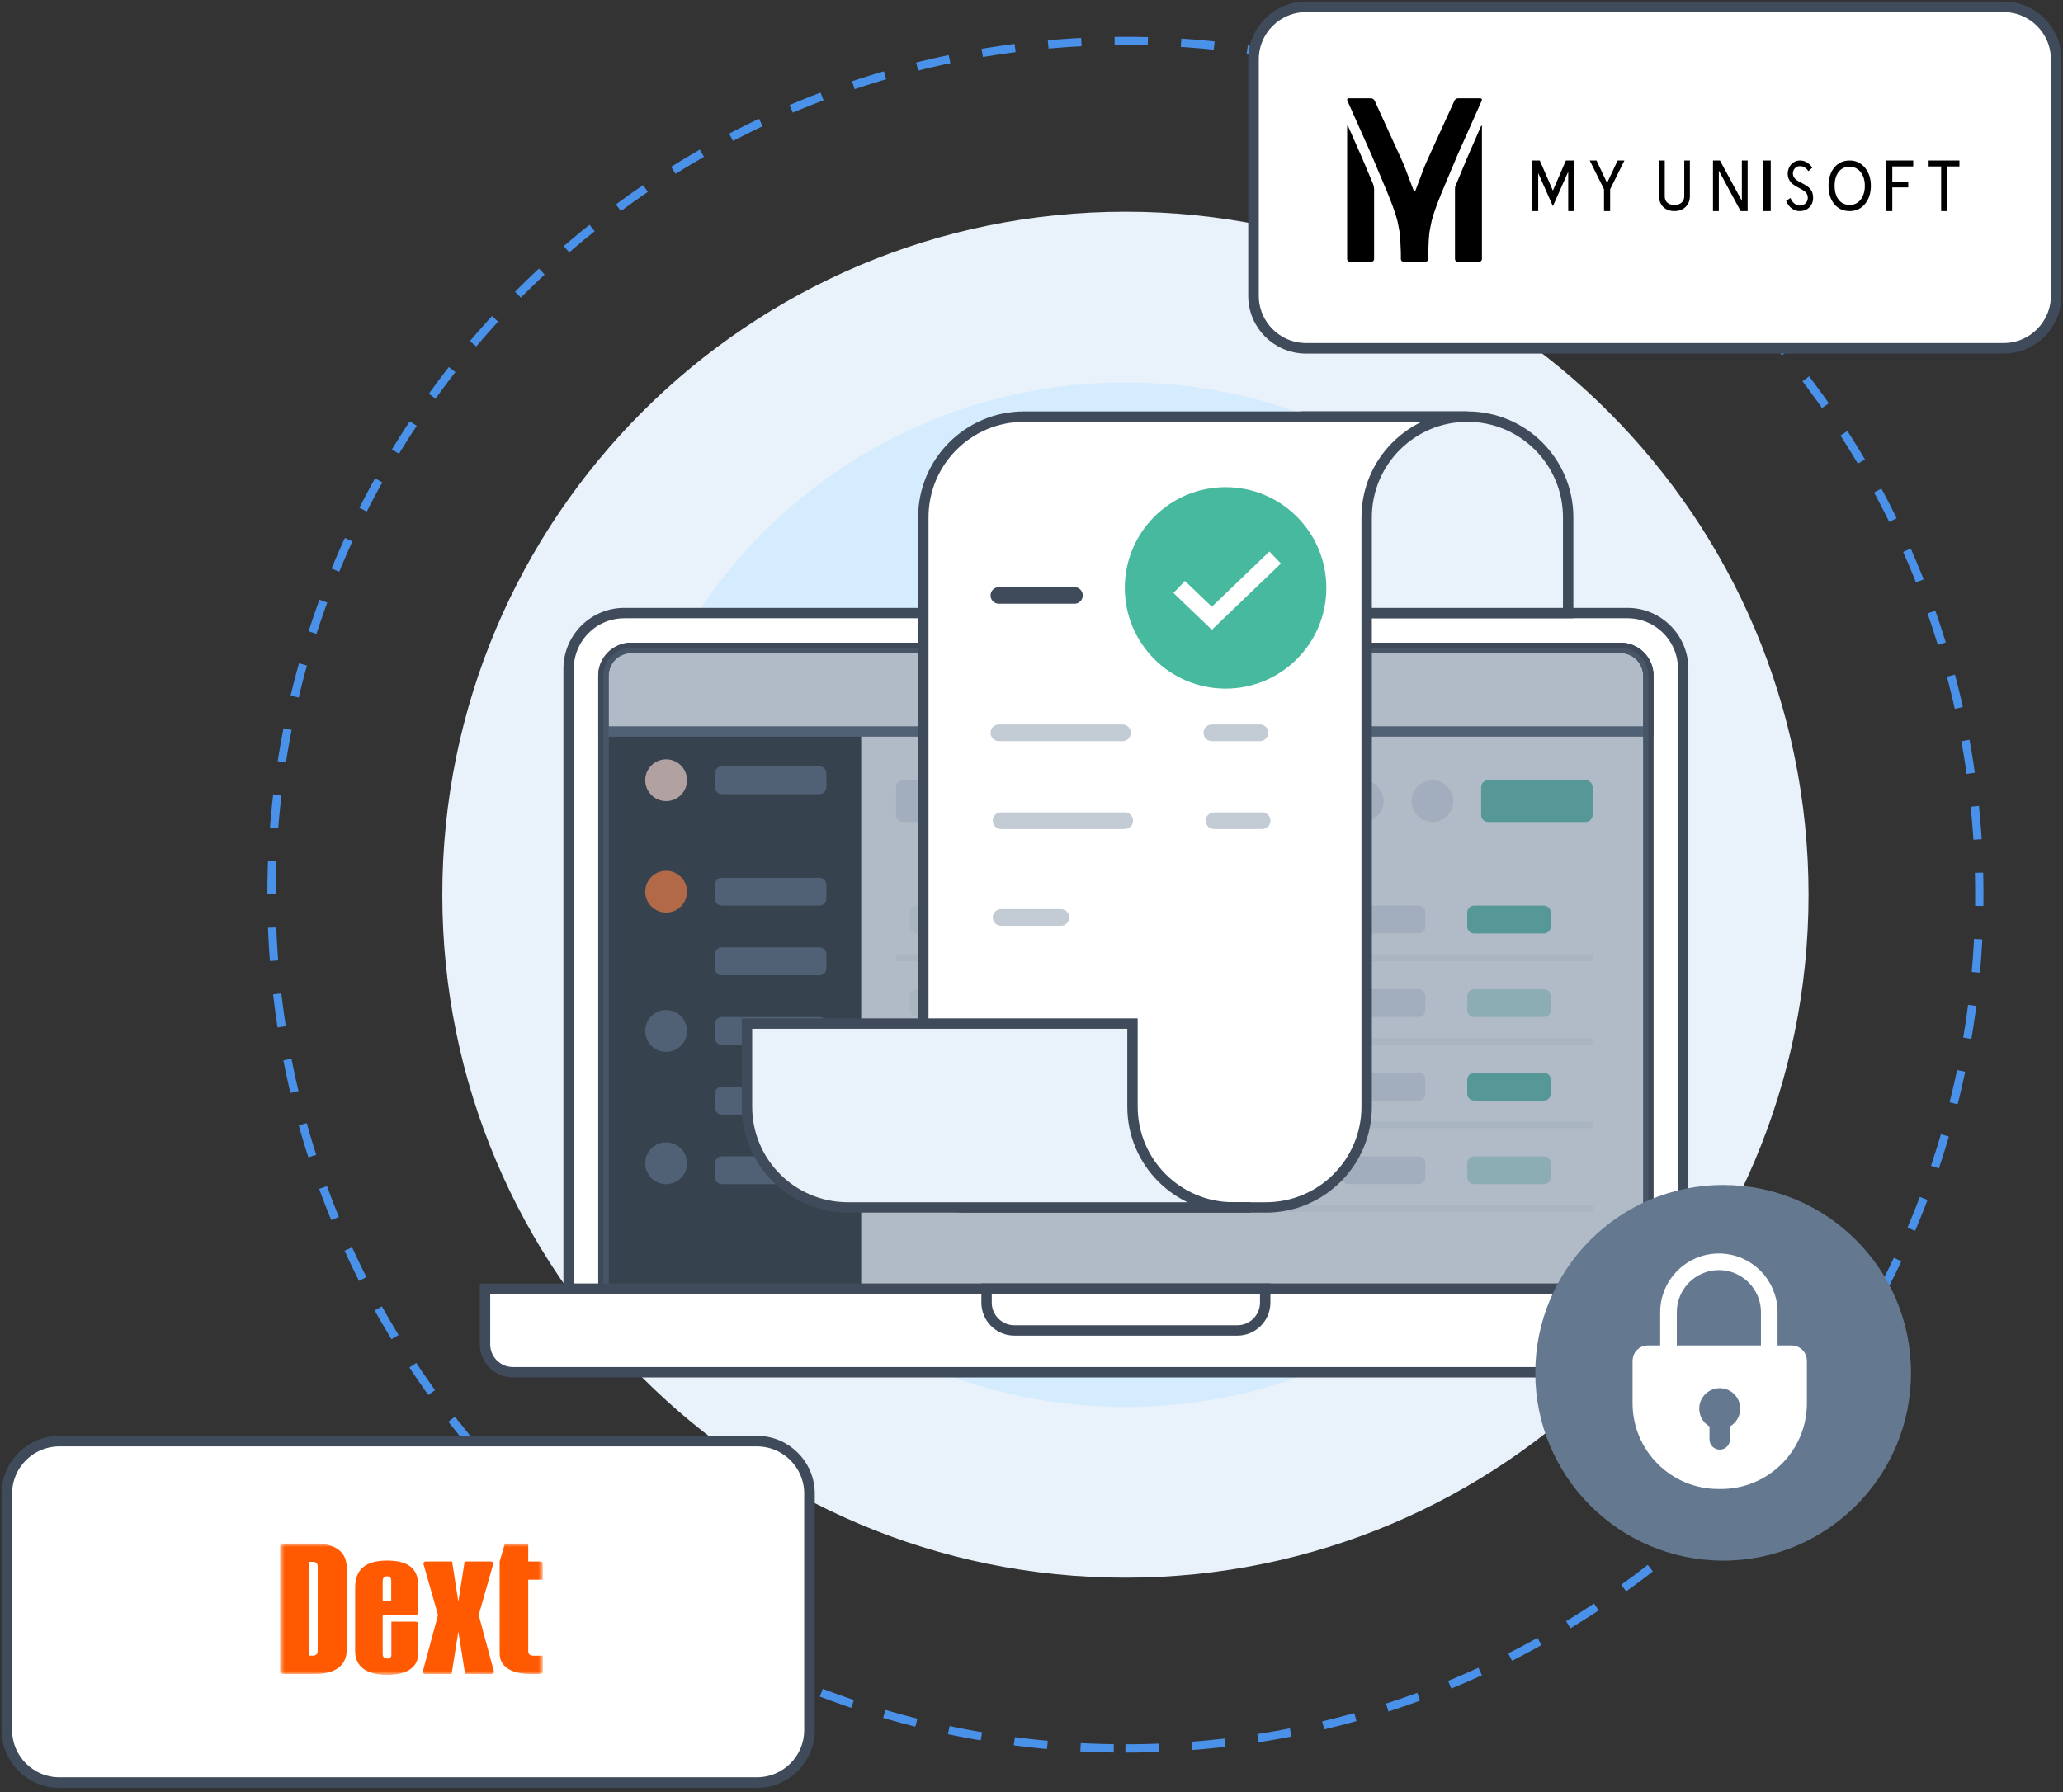 <svg width="366" height="318" viewBox="0 0 366 318" fill="none" xmlns="http://www.w3.org/2000/svg">
<rect x="0" y="0" width="366" height="318" fill="#333333" stroke="none"/>
<g clip-path="url(#clip0_48_236)">
<path d="M199.664 310.252C283.33 310.252 351.154 242.427 351.154 158.762C351.154 75.096 283.33 7.272 199.664 7.272C115.998 7.272 48.174 75.096 48.174 158.762C48.174 242.427 115.998 310.252 199.664 310.252Z" stroke="#4991E9" stroke-width="1.475" stroke-dasharray="5.9 5.9"/>
<path d="M199.664 279.954C266.596 279.954 320.856 225.694 320.856 158.762C320.856 91.829 266.596 37.569 199.664 37.569C132.731 37.569 78.472 91.829 78.472 158.762C78.472 225.694 132.731 279.954 199.664 279.954Z" fill="#E9F1FB"/>
<path d="M199.664 249.656C249.863 249.656 290.558 208.961 290.558 158.762C290.558 108.562 249.863 67.868 199.664 67.868C149.465 67.868 108.77 108.562 108.77 158.762C108.77 208.961 149.465 249.656 199.664 249.656Z" fill="#D4ECFD"/>
<path d="M134.29 255.715H10.534C5.386 255.715 1.212 259.889 1.212 265.038V306.989C1.212 312.137 5.386 316.311 10.534 316.311H134.29C139.439 316.311 143.613 312.137 143.613 306.989V265.038C143.613 259.889 139.439 255.715 134.29 255.715Z" fill="white" stroke="#3F4B5A" stroke-width="1.875"/>
<mask id="mask0_48_236" style="mask-type:luminance" maskUnits="userSpaceOnUse" x="49" y="273" width="48" height="25">
<path d="M96.301 273.894H49.689V297.2H96.301V273.894Z" fill="white"/>
</mask>
<g mask="url(#mask0_48_236)">
<path fill-rule="evenodd" clip-rule="evenodd" d="M84.93 286.572L87.515 277.493C87.576 277.281 87.365 277.08 87.081 277.08H82.43L81.318 284.217L80.207 277.08H75.556C75.272 277.08 75.061 277.281 75.122 277.493L77.707 286.572L75.002 296.622C74.945 296.835 75.155 297.032 75.437 297.032H80.122L81.318 289.513L82.515 297.032H87.2C87.481 297.032 87.692 296.835 87.635 296.622L84.93 286.572Z" fill="#FF5A01"/>
<path fill-rule="evenodd" clip-rule="evenodd" d="M56.362 277.938C56.362 277.404 56.065 277.136 55.47 277.136H54.754V293.79H55.443C56.051 293.79 56.362 293.524 56.362 292.988V277.938ZM55.943 273.894C59.455 273.894 61.508 275.335 61.508 278.165V292.834C61.508 295.311 59.713 297.032 55.943 297.032H50.135C49.889 297.032 49.689 296.881 49.689 296.693V274.235C49.689 274.047 49.889 273.894 50.135 273.894H55.943Z" fill="#FF5A01"/>
<path fill-rule="evenodd" clip-rule="evenodd" d="M67.892 280.515V284.077H69.409V280.515C69.409 279.979 69.167 279.711 68.698 279.711C68.174 279.711 67.906 279.979 67.892 280.515ZM74.16 281.133V286.228C74.16 286.416 73.961 286.567 73.716 286.567H67.892V293.494C67.892 294.03 68.174 294.298 68.724 294.298C69.194 294.298 69.436 294.06 69.436 293.597V287.751H73.716C73.961 287.751 74.16 287.904 74.16 288.092V293.556C74.16 294.699 73.69 295.584 72.737 296.232C71.784 296.881 70.442 297.201 68.724 297.201C65.02 297.201 63.007 295.707 63.007 293V281.678C63.007 278.446 64.899 276.912 68.698 276.912C72.348 276.912 74.174 278.322 74.16 281.133Z" fill="#FF5A01"/>
<path fill-rule="evenodd" clip-rule="evenodd" d="M95.854 277.081L93.713 277.079V274.235C93.713 274.047 93.513 273.894 93.266 273.894H89.574L88.654 277.043C88.647 277.067 88.643 277.091 88.643 277.115V293.39C88.643 294.533 89.117 295.418 90.076 296.066C90.989 296.683 92.259 297.003 93.87 297.032C93.918 297.033 95.854 297.032 95.854 297.032C96.101 297.032 96.301 296.882 96.301 296.694V293.793H94.632C94.024 293.793 93.713 293.525 93.713 292.989L93.713 280.31L96.301 280.312V277.422C96.301 277.234 96.101 277.081 95.854 277.081Z" fill="#FF5A01"/>
</g>
<path d="M355.466 1.212H231.71C226.561 1.212 222.387 5.386 222.387 10.534V52.486C222.387 57.634 226.561 61.808 231.71 61.808H355.466C360.614 61.808 364.788 57.634 364.788 52.486V10.534C364.788 5.386 360.614 1.212 355.466 1.212Z" fill="white" stroke="#3F4B5A" stroke-width="1.875"/>
<path d="M287.492 114.965H112C109.27 114.965 107.057 117.178 107.057 119.908V226.192C107.057 228.922 109.27 231.135 112 231.135H287.492C290.222 231.135 292.435 228.922 292.435 226.192V119.908C292.435 117.178 290.222 114.965 287.492 114.965Z" fill="white" stroke="#3F4B5A" stroke-width="1.844"/>
<path d="M298.615 227.428V118.672C298.615 113.212 294.189 108.785 288.728 108.785H283.785H268.954H110.764C105.304 108.785 100.877 113.212 100.877 118.672V227.428C100.877 232.889 105.304 237.315 110.764 237.315H288.728C294.189 237.315 298.615 232.889 298.615 227.428Z" fill="white"/>
<path d="M273.898 108.785H278.841M283.785 108.785H288.728C294.189 108.785 298.615 113.212 298.615 118.672V227.428C298.615 232.889 294.189 237.315 288.728 237.315H110.764C105.304 237.315 100.877 232.889 100.877 227.428V118.672C100.877 113.212 105.304 108.785 110.764 108.785H268.954H283.785Z" stroke="#3F4B5A" stroke-width="1.844"/>
<path d="M107.057 129.795H152.784V231.136H112C109.27 231.136 107.057 228.922 107.057 226.193V129.795Z" fill="#0A0D0F"/>
<path d="M107.057 119.908C107.057 117.178 109.27 114.965 112 114.965H287.493C290.222 114.965 292.436 117.178 292.436 119.908V129.795H107.057V119.908Z" fill="white" stroke="#3F4B5A" stroke-width="1.844"/>
<path d="M107.057 119.908C107.057 117.178 109.27 114.965 112 114.965H287.493C290.222 114.965 292.436 117.178 292.436 119.908V229.9H107.057V119.908Z" stroke="#3F4B5A" stroke-width="1.844"/>
<path d="M177.499 138.446H160.198C159.514 138.446 158.962 138.999 158.962 139.681V144.625C158.962 145.308 159.514 145.861 160.198 145.861H177.499C178.181 145.861 178.735 145.308 178.735 144.625V139.681C178.735 138.999 178.181 138.446 177.499 138.446Z" fill="#E1E5EA"/>
<path d="M202.219 138.446H184.916C184.234 138.446 183.681 138.999 183.681 139.681V144.625C183.681 145.308 184.234 145.861 184.916 145.861H202.219C202.901 145.861 203.455 145.308 203.455 144.625V139.681C203.455 138.999 202.901 138.446 202.219 138.446Z" fill="#E1E5EA"/>
<path d="M281.311 138.446H264.01C263.327 138.446 262.773 138.999 262.773 139.681V144.625C262.773 145.308 263.327 145.861 264.01 145.861H281.311C281.995 145.861 282.547 145.308 282.547 144.625V139.681C282.547 138.999 281.995 138.446 281.311 138.446Z" fill="#46B99E"/>
<path d="M254.124 145.861C256.171 145.861 257.831 144.2 257.831 142.153C257.831 140.105 256.171 138.446 254.124 138.446C252.076 138.446 250.415 140.105 250.415 142.153C250.415 144.2 252.076 145.861 254.124 145.861Z" fill="#E1E5EA"/>
<path d="M241.765 145.861C243.813 145.861 245.472 144.2 245.472 142.153C245.472 140.105 243.813 138.446 241.765 138.446C239.717 138.446 238.058 140.105 238.058 142.153C238.058 144.2 239.717 145.861 241.765 145.861Z" fill="#E1E5EA"/>
<path d="M118.179 142.153C120.227 142.153 121.886 140.493 121.886 138.446C121.886 136.398 120.227 134.738 118.179 134.738C116.131 134.738 114.471 136.398 114.471 138.446C114.471 140.493 116.131 142.153 118.179 142.153Z" fill="#FFCDB3"/>
<path d="M118.179 161.927C120.227 161.927 121.886 160.267 121.886 158.22C121.886 156.172 120.227 154.511 118.179 154.511C116.131 154.511 114.471 156.172 114.471 158.22C114.471 160.267 116.131 161.927 118.179 161.927Z" fill="#FF5A01"/>
<path d="M118.179 186.644C120.227 186.644 121.886 184.985 121.886 182.937C121.886 180.89 120.227 179.23 118.179 179.23C116.131 179.23 114.471 180.89 114.471 182.937C114.471 184.985 116.131 186.644 118.179 186.644Z" fill="#3F4B5A"/>
<path d="M118.179 210.125C120.227 210.125 121.886 208.466 121.886 206.418C121.886 204.371 120.227 202.711 118.179 202.711C116.131 202.711 114.471 204.371 114.471 206.418C114.471 208.466 116.131 210.125 118.179 210.125Z" fill="#3F4B5A"/>
<path d="M145.369 135.974H128.066C127.384 135.974 126.83 136.527 126.83 137.21V139.681C126.83 140.363 127.384 140.917 128.066 140.917H145.369C146.051 140.917 146.604 140.363 146.604 139.681V137.21C146.604 136.527 146.051 135.974 145.369 135.974Z" fill="#3F4B5A"/>
<path d="M145.369 155.749H128.066C127.384 155.749 126.83 156.301 126.83 156.985V159.456C126.83 160.138 127.384 160.692 128.066 160.692H145.369C146.051 160.692 146.604 160.138 146.604 159.456V156.985C146.604 156.301 146.051 155.749 145.369 155.749Z" fill="#3F4B5A"/>
<path d="M145.369 168.106H128.066C127.384 168.106 126.83 168.659 126.83 169.342V171.814C126.83 172.496 127.384 173.049 128.066 173.049H145.369C146.051 173.049 146.604 172.496 146.604 171.814V169.342C146.604 168.659 146.051 168.106 145.369 168.106Z" fill="#3F4B5A"/>
<path d="M145.369 180.465H128.066C127.384 180.465 126.83 181.018 126.83 181.701V184.172C126.83 184.855 127.384 185.408 128.066 185.408H145.369C146.051 185.408 146.604 184.855 146.604 184.172V181.701C146.604 181.018 146.051 180.465 145.369 180.465Z" fill="#3F4B5A"/>
<path d="M145.369 192.825H128.066C127.384 192.825 126.83 193.379 126.83 194.061V196.532C126.83 197.216 127.384 197.768 128.066 197.768H145.369C146.051 197.768 146.604 197.216 146.604 196.532V194.061C146.604 193.379 146.051 192.825 145.369 192.825Z" fill="#3F4B5A"/>
<path d="M145.369 205.183H128.066C127.384 205.183 126.83 205.736 126.83 206.418V208.89C126.83 209.573 127.384 210.126 128.066 210.126H145.369C146.051 210.126 146.604 209.573 146.604 208.89V206.418C146.604 205.736 146.051 205.183 145.369 205.183Z" fill="#3F4B5A"/>
<path d="M282.547 155.749H158.962V170.579H282.547V155.749Z" fill="white"/>
<path d="M282.547 169.343H158.962V170.579H282.547V169.343Z" fill="#F0F2F5"/>
<path d="M165.141 160.691H162.669C161.987 160.691 161.434 161.245 161.434 161.927V164.399C161.434 165.082 161.987 165.634 162.669 165.634H165.141C165.823 165.634 166.377 165.082 166.377 164.399V161.927C166.377 161.245 165.823 160.691 165.141 160.691Z" fill="#F0F2F5"/>
<path d="M184.915 160.691H172.556C171.873 160.691 171.321 161.245 171.321 161.927V164.399C171.321 165.082 171.873 165.634 172.556 165.634H184.915C185.597 165.634 186.151 165.082 186.151 164.399V161.927C186.151 161.245 185.597 160.691 184.915 160.691Z" fill="#B5E3D8"/>
<path d="M207.161 160.691H194.802C194.119 160.691 193.566 161.245 193.566 161.927V164.399C193.566 165.082 194.119 165.634 194.802 165.634H207.161C207.843 165.634 208.396 165.082 208.396 164.399V161.927C208.396 161.245 207.843 160.691 207.161 160.691Z" fill="#E1E5EA"/>
<path d="M229.406 160.691H217.048C216.365 160.691 215.812 161.245 215.812 161.927V164.399C215.812 165.082 216.365 165.634 217.048 165.634H229.406C230.088 165.634 230.642 165.082 230.642 164.399V161.927C230.642 161.245 230.088 160.691 229.406 160.691Z" fill="#E1E5EA"/>
<path d="M251.652 160.691H239.293C238.61 160.691 238.058 161.245 238.058 161.927V164.399C238.058 165.082 238.61 165.634 239.293 165.634H251.652C252.334 165.634 252.888 165.082 252.888 164.399V161.927C252.888 161.245 252.334 160.691 251.652 160.691Z" fill="#E1E5EA"/>
<path d="M273.898 160.691H261.539C260.856 160.691 260.302 161.245 260.302 161.927V164.399C260.302 165.082 260.856 165.634 261.539 165.634H273.898C274.58 165.634 275.133 165.082 275.133 164.399V161.927C275.133 161.245 274.58 160.691 273.898 160.691Z" fill="#46B99E"/>
<path d="M282.547 170.578H158.962V185.408H282.547V170.578Z" fill="white"/>
<path d="M282.547 184.172H158.962V185.408H282.547V184.172Z" fill="#F0F2F5"/>
<path d="M165.141 175.521H162.669C161.987 175.521 161.434 176.074 161.434 176.756V179.229C161.434 179.911 161.987 180.465 162.669 180.465H165.141C165.823 180.465 166.377 179.911 166.377 179.229V176.756C166.377 176.074 165.823 175.521 165.141 175.521Z" fill="#F0F2F5"/>
<path d="M184.915 175.521H172.556C171.873 175.521 171.321 176.074 171.321 176.756V179.229C171.321 179.911 171.873 180.465 172.556 180.465H184.915C185.597 180.465 186.151 179.911 186.151 179.229V176.756C186.151 176.074 185.597 175.521 184.915 175.521Z" fill="#FAEC9E"/>
<path d="M207.161 175.521H194.802C194.119 175.521 193.566 176.074 193.566 176.756V179.229C193.566 179.911 194.119 180.465 194.802 180.465H207.161C207.843 180.465 208.396 179.911 208.396 179.229V176.756C208.396 176.074 207.843 175.521 207.161 175.521Z" fill="#E1E5EA"/>
<path d="M229.406 175.521H217.048C216.365 175.521 215.812 176.074 215.812 176.756V179.229C215.812 179.911 216.365 180.465 217.048 180.465H229.406C230.088 180.465 230.642 179.911 230.642 179.229V176.756C230.642 176.074 230.088 175.521 229.406 175.521Z" fill="#E1E5EA"/>
<path d="M251.652 175.521H239.293C238.61 175.521 238.058 176.074 238.058 176.756V179.229C238.058 179.911 238.61 180.465 239.293 180.465H251.652C252.334 180.465 252.888 179.911 252.888 179.229V176.756C252.888 176.074 252.334 175.521 251.652 175.521Z" fill="#E1E5EA"/>
<path d="M273.898 175.521H261.539C260.856 175.521 260.302 176.074 260.302 176.756V179.229C260.302 179.911 260.856 180.465 261.539 180.465H273.898C274.58 180.465 275.133 179.911 275.133 179.229V176.756C275.133 176.074 274.58 175.521 273.898 175.521Z" fill="#B5E3D8"/>
<path d="M282.547 185.409H158.962V200.24H282.547V185.409Z" fill="white"/>
<path d="M282.547 199.002H158.962V200.237H282.547V199.002Z" fill="#F0F2F5"/>
<path d="M165.141 190.352H162.669C161.987 190.352 161.434 190.905 161.434 191.588V194.059C161.434 194.742 161.987 195.295 162.669 195.295H165.141C165.823 195.295 166.377 194.742 166.377 194.059V191.588C166.377 190.905 165.823 190.352 165.141 190.352Z" fill="#F0F2F5"/>
<path d="M184.915 190.352H172.556C171.873 190.352 171.321 190.905 171.321 191.588V194.059C171.321 194.742 171.873 195.295 172.556 195.295H184.915C185.597 195.295 186.151 194.742 186.151 194.059V191.588C186.151 190.905 185.597 190.352 184.915 190.352Z" fill="#B5E3D8"/>
<path d="M207.161 190.352H194.802C194.119 190.352 193.566 190.905 193.566 191.588V194.059C193.566 194.742 194.119 195.295 194.802 195.295H207.161C207.843 195.295 208.396 194.742 208.396 194.059V191.588C208.396 190.905 207.843 190.352 207.161 190.352Z" fill="#E1E5EA"/>
<path d="M229.406 190.352H217.048C216.365 190.352 215.812 190.905 215.812 191.588V194.059C215.812 194.742 216.365 195.295 217.048 195.295H229.406C230.088 195.295 230.642 194.742 230.642 194.059V191.588C230.642 190.905 230.088 190.352 229.406 190.352Z" fill="#E1E5EA"/>
<path d="M251.652 190.352H239.293C238.61 190.352 238.058 190.905 238.058 191.588V194.059C238.058 194.742 238.61 195.295 239.293 195.295H251.652C252.334 195.295 252.888 194.742 252.888 194.059V191.588C252.888 190.905 252.334 190.352 251.652 190.352Z" fill="#E1E5EA"/>
<path d="M273.898 190.352H261.539C260.856 190.352 260.302 190.905 260.302 191.588V194.059C260.302 194.742 260.856 195.295 261.539 195.295H273.898C274.58 195.295 275.133 194.742 275.133 194.059V191.588C275.133 190.905 274.58 190.352 273.898 190.352Z" fill="#46B99E"/>
<path d="M282.547 200.238H158.962V215.069H282.547V200.238Z" fill="white"/>
<path d="M282.547 213.832H158.962V215.069H282.547V213.832Z" fill="#F0F2F5"/>
<path d="M165.141 205.183H162.669C161.987 205.183 161.434 205.736 161.434 206.418V208.89C161.434 209.573 161.987 210.126 162.669 210.126H165.141C165.823 210.126 166.377 209.573 166.377 208.89V206.418C166.377 205.736 165.823 205.183 165.141 205.183Z" fill="#F0F2F5"/>
<path d="M184.915 205.183H172.556C171.873 205.183 171.321 205.736 171.321 206.418V208.89C171.321 209.573 171.873 210.126 172.556 210.126H184.915C185.597 210.126 186.151 209.573 186.151 208.89V206.418C186.151 205.736 185.597 205.183 184.915 205.183Z" fill="#FAEC9E"/>
<path d="M207.161 205.183H194.802C194.119 205.183 193.566 205.736 193.566 206.418V208.89C193.566 209.573 194.119 210.126 194.802 210.126H207.161C207.843 210.126 208.396 209.573 208.396 208.89V206.418C208.396 205.736 207.843 205.183 207.161 205.183Z" fill="#E1E5EA"/>
<path d="M229.406 205.183H217.048C216.365 205.183 215.812 205.736 215.812 206.418V208.89C215.812 209.573 216.365 210.126 217.048 210.126H229.406C230.088 210.126 230.642 209.573 230.642 208.89V206.418C230.642 205.736 230.088 205.183 229.406 205.183Z" fill="#E1E5EA"/>
<path d="M251.652 205.183H239.293C238.61 205.183 238.058 205.736 238.058 206.418V208.89C238.058 209.573 238.61 210.126 239.293 210.126H251.652C252.334 210.126 252.888 209.573 252.888 208.89V206.418C252.888 205.736 252.334 205.183 251.652 205.183Z" fill="#E1E5EA"/>
<path d="M273.898 205.183H261.539C260.856 205.183 260.302 205.736 260.302 206.418V208.89C260.302 209.573 260.856 210.126 261.539 210.126H273.898C274.58 210.126 275.133 209.573 275.133 208.89V206.418C275.133 205.736 274.58 205.183 273.898 205.183Z" fill="#B5E3D8"/>
<path opacity="0.5" d="M107.057 119.908C107.057 117.178 109.27 114.965 112 114.965H287.493C290.222 114.965 292.436 117.178 292.436 119.908V229.9H107.057V119.908Z" fill="#647890" stroke="#3F4B5A" stroke-width="1.844"/>
<path d="M86.046 228.664H313.445V238.551C313.445 241.281 311.231 243.494 308.502 243.494H90.99C88.26 243.494 86.046 241.281 86.046 238.551V228.664Z" fill="white" stroke="#3F4B5A" stroke-width="1.844"/>
<path d="M175.028 228.664H224.462V231.136C224.462 233.866 222.249 236.08 219.519 236.08H179.971C177.241 236.08 175.028 233.866 175.028 231.136V228.664Z" fill="white" stroke="#3F4B5A" stroke-width="1.844"/>
<path d="M278.211 91.803V108.785H231.734V73.927H260.335C270.209 73.927 278.211 81.93 278.211 91.803Z" fill="#E9F1FB" stroke="#3F4B5A" stroke-width="1.844"/>
<path d="M242.46 196.377V99.31V91.803C242.46 81.93 250.463 73.927 260.336 73.927H181.683C171.809 73.927 163.807 81.93 163.807 91.803V99.31V207.103C163.807 211.051 167.008 214.252 170.957 214.252H224.585C234.457 214.252 242.46 206.249 242.46 196.377Z" fill="white" stroke="#3F4B5A" stroke-width="1.844"/>
<path d="M200.917 181.628H132.523V196.376C132.523 206.248 140.526 214.252 150.399 214.252H221.903L218.759 214.246C208.9 214.228 200.917 206.229 200.917 196.37V181.628Z" fill="#E9F1FB" stroke="#3F4B5A" stroke-width="1.844"/>
<path d="M177.213 130.032H199.151" stroke="#C3CBD5" stroke-width="2.95" stroke-linecap="round" stroke-linejoin="round"/>
<path d="M177.603 145.633H199.542" stroke="#C3CBD5" stroke-width="2.95" stroke-linecap="round" stroke-linejoin="round"/>
<path d="M214.995 130.032H223.527" stroke="#C3CBD5" stroke-width="2.95" stroke-linecap="round" stroke-linejoin="round"/>
<path d="M215.385 145.633H223.917" stroke="#C3CBD5" stroke-width="2.95" stroke-linecap="round" stroke-linejoin="round"/>
<path d="M177.603 162.792H188.22" stroke="#C3CBD5" stroke-width="2.95" stroke-linecap="round" stroke-linejoin="round"/>
<path d="M177.213 105.655H190.619" stroke="#3F4B5A" stroke-width="2.95" stroke-linecap="round" stroke-linejoin="round"/>
<path d="M217.433 122.192C227.306 122.192 235.309 114.189 235.309 104.316C235.309 94.444 227.306 86.441 217.433 86.441C207.561 86.441 199.557 94.444 199.557 104.316C199.557 114.189 207.561 122.192 217.433 122.192Z" fill="#46B99E"/>
<path d="M209.204 104.152L214.997 109.707L226.229 98.925" stroke="white" stroke-width="2.95"/>
<path d="M305.707 276.924C324.113 276.924 339.035 262.002 339.035 243.596C339.035 225.19 324.113 210.268 305.707 210.268C287.301 210.268 272.379 225.19 272.379 243.596C272.379 262.002 287.301 276.924 305.707 276.924Z" fill="#647890"/>
<path d="M290.558 241.445C290.558 240.458 291.358 239.657 292.346 239.657H317.856C318.844 239.657 319.644 240.458 319.644 241.445V248.989C319.644 256.887 313.241 263.29 305.343 263.29H304.859C296.961 263.29 290.558 256.887 290.558 248.989V241.445Z" fill="white" stroke="white" stroke-width="1.844"/>
<path d="M296.012 239.657V232.84C296.012 227.904 300.012 223.902 304.95 223.902C309.886 223.902 313.887 227.904 313.887 232.84V239.657" stroke="white" stroke-width="2.95"/>
<path d="M306.919 253.107C308.006 252.479 308.737 251.304 308.737 249.959C308.737 247.95 307.109 246.323 305.101 246.323C303.093 246.323 301.465 247.95 301.465 249.959C301.465 251.304 302.197 252.479 303.283 253.107V255.412C303.283 256.416 304.098 257.23 305.101 257.23C306.106 257.23 306.919 256.416 306.919 255.412V253.107Z" fill="#647890"/>
<g clip-path="url(#clip1_48_236)">
<path fill-rule="evenodd" clip-rule="evenodd" d="M279.308 28.483V37.456H278.218V30.467L275.499 36.585L272.897 30.71V37.456H271.793V28.483H273.178L275.499 33.82L277.808 28.483H279.308ZM288.19 28.483L285.659 33.584V37.456H284.572V33.584L282.041 28.483H283.239L285.115 32.456L286.992 28.483H288.19ZM299.804 28.483V34.819C299.804 35.571 299.561 36.192 299.077 36.682C298.569 37.198 297.9 37.456 297.071 37.456C296.219 37.456 295.542 37.198 295.042 36.682C294.573 36.201 294.338 35.584 294.338 34.832V28.483H295.347V34.819C295.347 35.014 295.371 35.192 295.417 35.352C295.48 35.563 295.586 35.745 295.734 35.897C296.039 36.21 296.485 36.366 297.071 36.366C297.634 36.366 298.072 36.21 298.385 35.896C298.666 35.609 298.807 35.25 298.807 34.819V28.483H299.804ZM310.052 28.483V37.456H308.81L304.94 30.275V37.456H303.903V28.483H305.145L309.027 35.638V28.483H310.052ZM312.784 37.456H314.151V28.483H312.784V37.456ZM320.616 34.524C320.537 34.357 320.431 34.206 320.301 34.076C320.163 33.942 320.009 33.826 319.843 33.731C319.665 33.628 319.469 33.517 319.251 33.398C318.977 33.253 318.711 33.104 318.454 32.95C318.212 32.803 317.989 32.627 317.79 32.425C317.596 32.22 317.441 31.982 317.331 31.721C317.218 31.457 317.162 31.137 317.162 30.762C317.162 30.505 317.21 30.245 317.306 29.98C317.395 29.707 317.532 29.46 317.716 29.238C317.907 29.012 318.141 28.829 318.405 28.7C318.678 28.555 318.997 28.483 319.36 28.483C319.722 28.483 320.036 28.552 320.302 28.688C320.568 28.815 320.792 28.961 320.978 29.122C321.187 29.31 321.368 29.519 321.521 29.75L320.832 30.377C320.726 30.213 320.601 30.062 320.458 29.929C320.314 29.808 320.155 29.705 319.987 29.622C319.791 29.526 319.577 29.478 319.36 29.481C319.15 29.481 318.964 29.515 318.804 29.584C318.643 29.66 318.511 29.763 318.405 29.891C318.295 30.007 318.212 30.147 318.164 30.3C318.109 30.447 318.08 30.603 318.079 30.761C318.079 30.983 318.12 31.175 318.2 31.337C318.28 31.5 318.394 31.649 318.538 31.785C318.683 31.913 318.86 32.037 319.07 32.156C319.279 32.276 319.512 32.404 319.77 32.54C320.06 32.685 320.321 32.839 320.555 33.001C320.796 33.155 320.998 33.33 321.158 33.525C321.32 33.714 321.445 33.935 321.534 34.191C321.621 34.447 321.666 34.751 321.666 35.1C321.671 35.434 321.609 35.765 321.485 36.074C321.366 36.352 321.193 36.605 320.977 36.816C320.763 37.024 320.508 37.185 320.229 37.289C319.947 37.4 319.637 37.456 319.3 37.456C318.849 37.456 318.47 37.362 318.164 37.174C317.85 36.986 317.601 36.777 317.415 36.547C317.189 36.281 317.009 35.978 316.884 35.651L317.645 35.126C317.749 35.374 317.874 35.595 318.019 35.791C318.156 35.962 318.329 36.116 318.538 36.252C318.748 36.397 319.001 36.47 319.299 36.47C319.484 36.47 319.661 36.44 319.83 36.38C320 36.321 320.152 36.231 320.289 36.112C320.418 36.001 320.522 35.86 320.604 35.689C320.687 35.505 320.728 35.303 320.724 35.1C320.724 34.878 320.688 34.686 320.616 34.524ZM328.163 29.579C327.332 29.579 326.681 29.88 326.212 30.484C325.725 31.105 325.482 31.933 325.482 32.969C325.482 34.007 325.725 34.835 326.212 35.454C326.682 36.058 327.332 36.359 328.163 36.359C328.566 36.359 328.93 36.279 329.258 36.118C329.575 35.959 329.854 35.733 330.076 35.455C330.588 34.809 330.844 33.98 330.844 32.97C330.844 31.958 330.584 31.134 330.064 30.497C329.842 30.21 329.558 29.979 329.233 29.821C328.9 29.658 328.533 29.576 328.163 29.579L328.163 29.579ZM328.163 28.483C329.279 28.483 330.19 28.92 330.894 29.795C331.574 30.645 331.914 31.703 331.914 32.969C331.914 34.244 331.578 35.302 330.907 36.143C330.21 37.018 329.296 37.456 328.163 37.456C326.987 37.456 326.056 37.018 325.368 36.143C324.722 35.319 324.399 34.261 324.399 32.969C324.399 31.678 324.722 30.619 325.368 29.795C326.056 28.92 326.987 28.483 328.163 28.483ZM339.429 28.483V29.532H335.717V32.221H338.545V33.257H335.717V37.456H334.647V28.483H339.429ZM347.627 28.483V29.532H345.407V37.456H344.382V29.532H342.162V28.483H347.627ZM241.833 28.448C241.714 28.166 241.593 27.885 241.47 27.605L239.185 22.432C239.083 22.202 239 22.22 239 22.474V45.967C239 46.221 239.2 46.428 239.445 46.428H243.338C243.458 46.426 243.571 46.377 243.654 46.29C243.737 46.204 243.783 46.088 243.782 45.967V33.546C243.782 33.293 243.702 32.895 243.605 32.662L241.833 28.447V28.448ZM262.728 22.433L260.468 27.604C260.367 27.835 260.205 28.215 260.109 28.448L258.359 32.662C258.298 32.817 258.23 32.969 258.156 33.117C258.142 33.134 258.129 33.356 258.129 33.61V45.967C258.129 46.221 258.33 46.428 258.574 46.428H262.467C262.711 46.428 262.912 46.221 262.912 45.967V22.474C262.912 22.22 262.829 22.202 262.728 22.432V22.433ZM262.608 17.439H258.683C258.433 17.439 258.142 17.628 258.036 17.86L253.104 28.661C252.999 28.892 252.836 29.275 252.742 29.511L251.135 33.75C251.091 33.875 251.032 33.933 250.975 33.929V33.918C250.968 33.922 250.962 33.924 250.956 33.925C250.949 33.924 250.944 33.922 250.937 33.918V33.929C250.879 33.933 250.821 33.874 250.777 33.75L249.17 29.511C249.055 29.225 248.934 28.942 248.807 28.661L243.875 17.859C243.77 17.628 243.479 17.439 243.229 17.439H239.304C239.054 17.439 238.934 17.629 239.038 17.861L243.01 26.779C243.113 27.012 243.2 27.203 243.202 27.205L243.211 27.218L243.394 27.652L245.911 33.628C246.01 33.863 246.169 34.248 246.264 34.484C246.264 34.484 246.687 35.534 246.938 36.193C246.957 36.244 247.433 37.547 247.61 38.112C247.625 38.16 247.914 39.18 247.922 39.214C248.012 39.57 248.287 41.078 248.293 41.128C248.313 41.276 248.332 41.428 248.349 41.582C248.388 41.95 248.418 42.32 248.438 42.69C248.444 42.791 248.531 44.668 248.531 44.923V45.965C248.531 46.22 248.735 46.428 248.985 46.428H252.926C253.047 46.428 253.163 46.378 253.249 46.291C253.334 46.205 253.382 46.087 253.381 45.965V44.923C253.381 44.668 253.468 42.79 253.473 42.69C253.494 42.32 253.524 41.95 253.563 41.582C253.579 41.428 253.598 41.276 253.619 41.128C253.624 41.078 253.899 39.57 253.989 39.214C253.997 39.18 254.286 38.161 254.302 38.112C254.478 37.547 254.955 36.244 254.974 36.193C255.224 35.534 255.648 34.483 255.648 34.483C255.744 34.248 255.901 33.862 256.001 33.628L258.517 27.652L258.701 27.218L258.709 27.205C258.711 27.203 258.798 27.012 258.901 26.779L262.875 17.861C262.978 17.629 262.857 17.439 262.608 17.439" fill="black"/>
</g>
</g>
<defs>
<clipPath id="clip0_48_236">
<rect width="366" height="317.523" fill="white"/>
</clipPath>
<clipPath id="clip1_48_236">
<rect width="109" height="29.989" fill="white" transform="translate(239 17)"/>
</clipPath>
</defs>
</svg>
